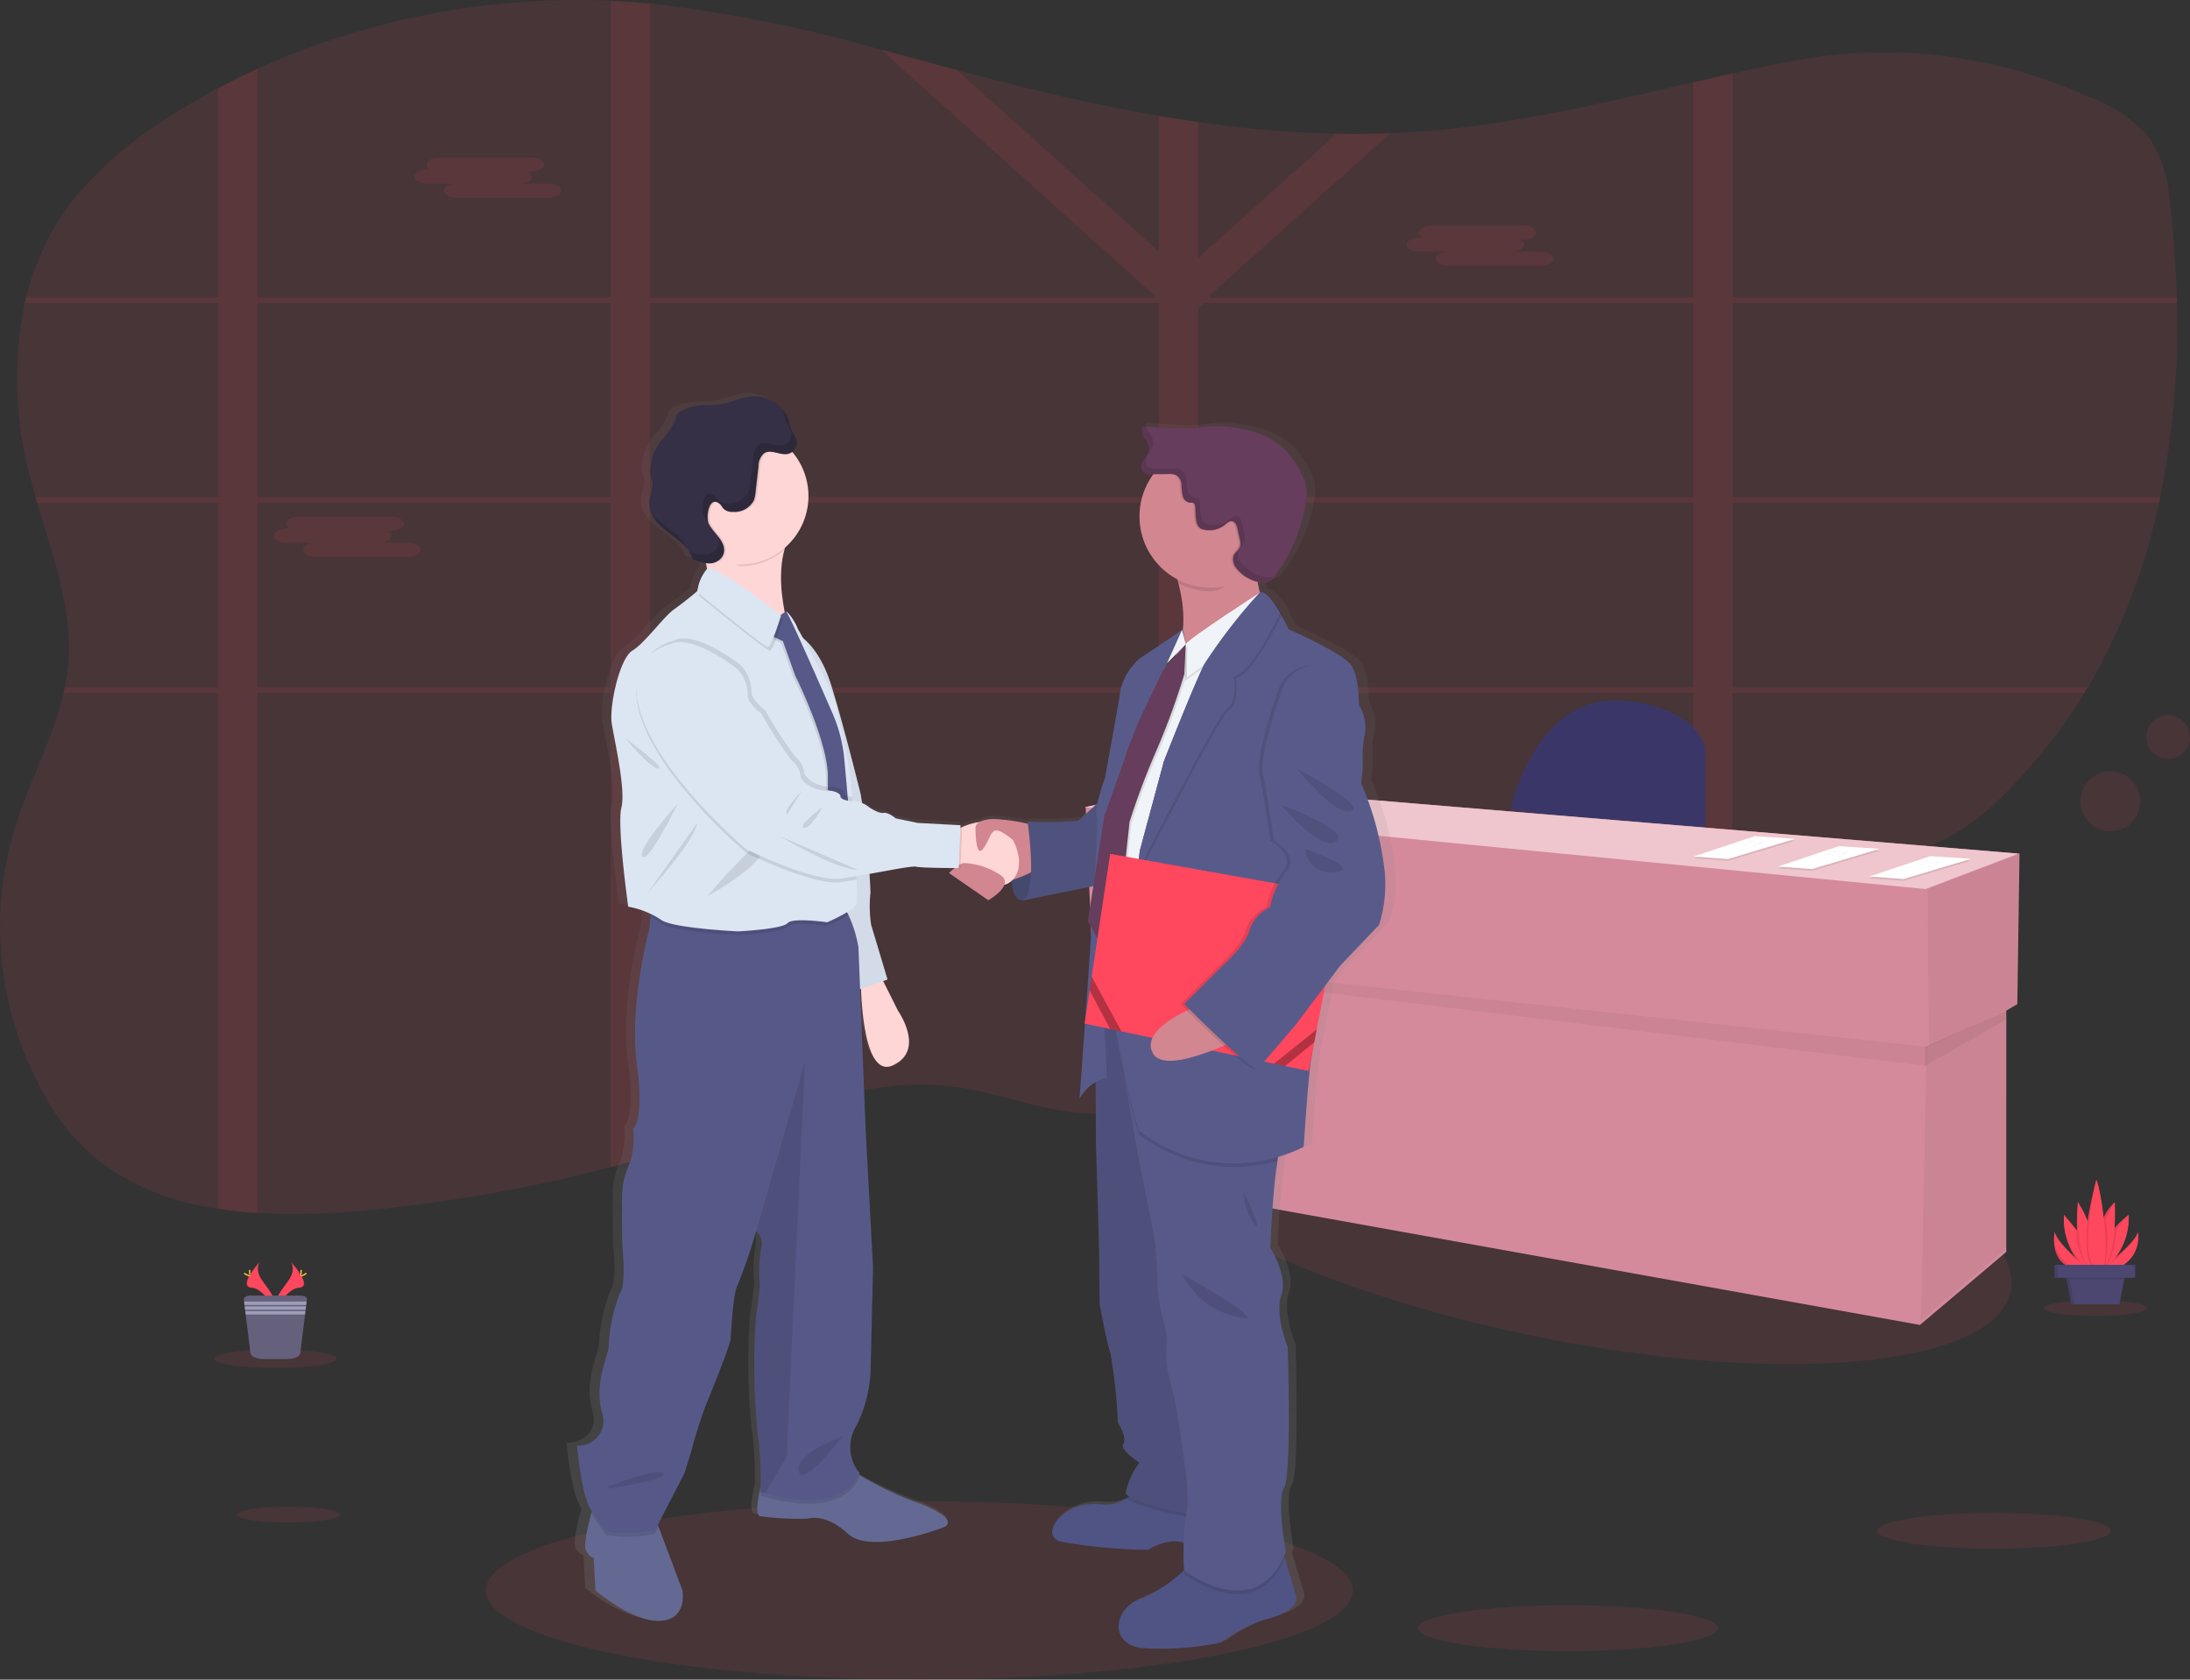 <?xml version="1.0" encoding="UTF-8"?> <svg xmlns="http://www.w3.org/2000/svg" xmlns:xlink="http://www.w3.org/1999/xlink" width="162.507" height="124.651" viewBox="0 0 162.507 124.651"><rect x="0" y="0" width="162.507" height="124.651" fill="#333333" stroke="none"/><defs><linearGradient id="linear-gradient" x1="0.5" y1="1" x2="0.5" gradientUnits="objectBoundingBox"><stop offset="0" stop-color="gray" stop-opacity="0.251"></stop><stop offset="0.54" stop-color="gray" stop-opacity="0.122"></stop><stop offset="1" stop-color="gray" stop-opacity="0.102"></stop></linearGradient></defs><g id="Client_type_ETI_Large_Corporations_Startechup" data-name="Client type ETI Large Corporations Startechup" transform="translate(-10359.485 -12440.902)"><path id="Path_2634" data-name="Path 2634" d="M283.381,79.431c-.03.141-.059.283-.092.423a45.448,45.448,0,0,1-5.278,13.691c-.084.141-.168.283-.254.424a39.345,39.345,0,0,1-5.95,7.51,18.039,18.039,0,0,1-4.274,3.283,24.2,24.2,0,0,1-7.607,2.081c-2.736.415-5.51.761-8.276,1.134q-1.474.2-2.931.415c-2.672.4-5.326.853-7.916,1.46a46.406,46.406,0,0,0-9.236,3.108q-.351.159-.694.337c-.229.114-.459.23-.685.348s-.448.235-.669.356c-.114.062-.229.124-.342.189s-.224.122-.334.186c-.33.184-.655.373-.979.564l-.013.008c-.214.126-.426.254-.636.383-1.2.728-2.37,1.487-3.543,2.251l-.737.477-1.142.739c-.222.145-.45.289-.674.432-.159.1-.318.21-.491.318-.833.524-1.676,1.039-2.542,1.53-.2.118-.412.235-.62.35A35.215,35.215,0,0,1,212,123.893l-.025.01a24.943,24.943,0,0,1-2.9.82c-.567.124-1.136.226-1.711.3a18.346,18.346,0,0,1-4.639.065c-3.03-.351-5.869-1.514-8.9-1.907-6.235-.794-12.29,1.765-18.152,3.77q-2.162.739-4.357,1.384c-.972.288-1.948.559-2.931.821A110.3,110.3,0,0,1,150,132.384a51.763,51.763,0,0,1-7.809.173,28.679,28.679,0,0,1-2.93-.318,18.648,18.648,0,0,1-8.831-3.527,17.246,17.246,0,0,1-4.582-5.879,25.655,25.655,0,0,1-2.369-7.077c-.06-.335-.114-.672-.159-1.009q-.119-.864-.178-1.738a24.88,24.88,0,0,1,1.093-9.191c1.049-3.324,2.8-6.514,3.565-9.864q.048-.213.091-.424a14.7,14.7,0,0,0,.234-1.54c.392-4.115-1.112-8.127-2.293-12.151-.041-.14-.083-.281-.122-.423q-.191-.67-.365-1.339a27.926,27.926,0,0,1-.423-13.057c.03-.141.067-.283.1-.423a19.117,19.117,0,0,1,3.594-7.361,28.5,28.5,0,0,1,6.776-5.866q1.87-1.223,3.867-2.286,1.43-.763,2.93-1.444a57.7,57.7,0,0,1,26.2-5.045c.477.021.953.046,1.43.081s1,.076,1.5.122a107.47,107.47,0,0,1,17.12,3.422c1.886.5,3.769,1.014,5.65,1.517.837.222,1.673.445,2.51.661,4.1,1.06,8.262,2.019,12.476,2.736q1.463.253,2.93.461a83.926,83.926,0,0,0,10.246.869q2,.04,4-.035,1.01-.037,2.023-.11c6.967-.491,13.7-2.134,20.445-3.669q1.463-.334,2.931-.658c1.284-.283,2.568-.556,3.858-.809a36.51,36.51,0,0,1,22.649,2.585,10.74,10.74,0,0,1,4.431,3.019,9.465,9.465,0,0,1,1.493,4.735c.275,2.342.454,4.714.523,7.1,0,.14,0,.281.01.423A63.719,63.719,0,0,1,283.381,79.431Z" transform="translate(10236.405 12398.36)" fill="#ff475e" opacity="0.1"></path><path id="Path_2635" data-name="Path 2635" d="M239.858,93.9h-.524v.424h.594Zm-5.947,0a.028.028,0,0,0,0,.011c-.014.116-.03.232-.046.35v.064h4.544V94.3l.318-.4Zm-12.178,0V80.214h5.227c-.056-.037-.113-.075-.172-.11l-.076-.049-.1-.06c-.057-.033-.114-.067-.175-.1s-.1-.054-.148-.081l-.035-.019h-4.523v-.755l-.122.048-.129.06h-.01l-.027.014-.081.043-.081.043c-.079.043-.159.091-.238.14l-.076.051-.159.1c-.2.137-.407.28-.615.413-.052.033-.1.067-.159.1-.113.067-.229.13-.348.187a1.331,1.331,0,0,1-.159.068l-.086.033-.079.027h0a3.723,3.723,0,0,1-.572.149V93.9h-7.838c0,.016.011.029.016.044.043.127.086.253.127.38H218.8V109h.119l.138.008.249.014.4.048.183.017.2.021h.03l.351.043.075.01.17.024.243.035h0l.583-.025h0l.079.014a.553.553,0,0,1,.1.016v-14.9h12.129v-.064c.016-.118.032-.234.046-.35a.026.026,0,0,1,0-.011Zm18.125,0h-.524v.424h.594Zm-6.274,0c-.019.141-.037.283-.056.424h5.067l.345-.424Zm-11.851,0V80.214h5.227c-.056-.037-.113-.075-.172-.11l-.076-.049-.1-.06c-.057-.033-.114-.067-.175-.1s-.1-.054-.148-.081l-.035-.019h-4.523v-.755l-.122.048-.129.06h-.01l-.027.014-.081.043-.081.043c-.079.043-.159.091-.238.14l-.076.051-.159.1c-.2.137-.407.28-.615.413-.052.033-.1.067-.159.1-.113.067-.229.13-.348.187a1.328,1.328,0,0,1-.159.068l-.086.033-.079.027h0a3.723,3.723,0,0,1-.572.149V93.9h-7.838c0,.016.011.029.016.044.043.126.087.253.129.38h7.7V109h.119l.138.008.249.014.4.049.183.017.2.021h.03l.351.043.075.01.17.024.243.035h0l.583-.025h0l.079.014a.553.553,0,0,1,.1.016v-14.9h11.811c.019-.141.037-.283.056-.424Zm39.648-28.51h32.964c0-.141,0-.283-.009-.423H261.38V48.35q-1.468.318-2.931.658V64.972H222.6l-.091-.081.137-.121h0L235.98,52.787q-2,.076-4,.035l-10.246,9.206V51.956q-1.468-.208-2.93-.461V61.564L203.82,48.1c-1.881-.5-3.764-1.017-5.65-1.517l20.374,18.31-.091.081h-37.4v-21.8q-.748-.07-1.5-.122c-.477-.035-.953-.06-1.43-.081v22H151.919V48.015q-1.484.68-2.93,1.444V64.972H134.752c-.035.14-.072.281-.1.423h14.339v14.4H135.438c.04.141.081.283.122.423h13.429V93.9H137.62q-.043.211-.091.424h11.46v38.28c.953.148,1.94.251,2.93.318v-38.6h26.2v35.2c.983-.262,1.959-.534,2.931-.821V94.329H218.8v30.752a24.946,24.946,0,0,0,2.9-.82l.025-.01V94.329h36.716v14.423q1.462-.214,2.931-.411V94.329h26.108c.086-.141.17-.283.254-.424H261.38V80.214h31.64c.033-.14.062-.281.092-.423H261.38Zm-109.461,0h26.2v14.4h-26.2Zm0,28.51V80.214h26.2V93.9Zm29.133-28.51H218.8v14.4H181.052Zm0,28.51V80.214H218.8V93.9Zm77.4,0H221.733V80.214h36.716Zm0-14.114H221.733V65.781l.515-.386h36.2ZM233.911,93.9a.028.028,0,0,0,0,.011c-.014.116-.03.232-.046.35v.064h4.544V94.3l.318-.4Zm5.947,0h-.524v.424h.594Zm-18.125,0V80.214h5.227c-.056-.037-.113-.075-.172-.11l-.076-.049-.1-.06c-.057-.033-.114-.067-.175-.1s-.1-.054-.148-.081l-.035-.019h-4.523v-.755l-.122.048-.129.06h-.01l-.027.014-.081.043-.081.043c-.079.043-.159.091-.238.14l-.076.051-.159.1c-.2.137-.407.28-.615.413-.052.033-.1.067-.159.1-.113.067-.229.13-.348.187a1.331,1.331,0,0,1-.159.068l-.086.033-.079.027h0a3.723,3.723,0,0,1-.572.149V93.9h-7.838c0,.016.011.029.016.044.043.127.086.253.127.38H218.8V109h.119l.138.008.249.014.4.048.183.017.2.021h.03l.351.043.075.01.17.024.243.035h0l.583-.025h0l.079.014a.553.553,0,0,1,.1.016v-14.9h12.129v-.064c.016-.118.032-.234.046-.35a.026.026,0,0,1,0-.011Z" transform="translate(10226.674 12398.001)" fill="#ff475e" opacity="0.1"></path><path id="Path_2636" data-name="Path 2636" d="M317.5,116.961h.227a.461.461,0,0,1-.278-.37h0c0-.292.437-.531.971-.531h6.794c.534,0,.969.238.969.531h0c0,.291-.435.531-.969.531h-.227a.456.456,0,0,1,.278.369c0,.249-.318.459-.742.515h1.956c.532,0,.969.238.969.531s-.437.531-.969.531h-6.8c-.532,0-.969-.24-.969-.531,0-.249.318-.458.742-.515H317.5c-.534,0-.969-.238-.969-.531S316.965,116.961,317.5,116.961Z" transform="translate(10073.691 12336.523)" fill="#ff475e" opacity="0.1"></path><path id="Path_2637" data-name="Path 2637" d="M780.939,148.731h.227a.461.461,0,0,1-.276-.37h0c0-.292.435-.531.969-.531h6.794c.534,0,.971.238.971.531h0c0,.291-.437.529-.971.529h-.226a.461.461,0,0,1,.276.37c0,.249-.318.459-.742.515h1.956c.534,0,.969.238.969.531s-.435.531-.969.531h-6.794c-.534,0-.971-.24-.971-.531,0-.249.318-.459.742-.515h-1.956c-.532,0-.969-.238-.969-.531S780.407,148.731,780.939,148.731Z" transform="translate(9683.884 12309.8)" fill="#ff475e" opacity="0.1"></path><path id="Path_2638" data-name="Path 2638" d="M251.861,284.691h.226a.459.459,0,0,1-.276-.37h0c0-.291.437-.531.969-.531h6.8c.532,0,.969.24.969.531h0c0,.292-.437.531-.969.531h-.227a.454.454,0,0,1,.276.369c0,.249-.318.459-.742.515h1.956c.534,0,.971.24.971.531s-.437.531-.971.531H254.05c-.534,0-.969-.238-.969-.531,0-.248.318-.458.742-.515h-1.962c-.534,0-.971-.238-.971-.531S251.333,284.691,251.861,284.691Z" transform="translate(10128.901 12195.442)" fill="#ff475e" opacity="0.1"></path><ellipse id="Ellipse_523" data-name="Ellipse 523" cx="10.321" cy="33.965" rx="10.321" ry="33.965" transform="translate(10440.066 12533.262) rotate(-78.45)" fill="#ff475e" opacity="0.1"></ellipse><path id="Path_2639" data-name="Path 2639" d="M828.56,377.711s1.806-8.867,8.7-8.046c0,0,4.767.327,5.747,3.448v6.9Z" transform="translate(9643.015 12123.256)" fill="#3a3768"></path><path id="Path_2640" data-name="Path 2640" d="M645.3,378.6l-61.42-5.092L576,375.153l.493,11,.537.065.612,16.522,60.269,10.837,6.406-5.42V390.25l.82-.481Z" transform="translate(9864.043 12125.651)" fill="#d48a9b"></path><path id="Path_2641" data-name="Path 2641" d="M976.179,405.56l-.165,11.166-6.651,3.121-.083-11.66Z" transform="translate(9533.25 12098.692)" opacity="0.05"></path><path id="Path_2642" data-name="Path 2642" d="M972.5,478.94l.081,17.573-6.4,5.42.412-20.364Z" transform="translate(9535.858 12036.974)" opacity="0.05"></path><path id="Path_2643" data-name="Path 2643" d="M582.756,454.689l61.342,7.485.032-1.42-61.42-6.624Z" transform="translate(9858.399 12057.839)" opacity="0.05"></path><path id="Path_2644" data-name="Path 2644" d="M973.807,479.585v-.645l-6.077,2.682v1.424Z" transform="translate(9534.554 12036.974)" opacity="0.05"></path><path id="Path_2645" data-name="Path 2645" d="M575.48,375.153l7.882-1.643,61.42,5.092-6.9,2.626Z" transform="translate(9864.481 12125.651)" fill="#efc6cd"></path><path id="Path_2646" data-name="Path 2646" d="M946.525,407.55l3.014.2-5,1.5L942,409.059Z" transform="translate(9556.196 12097.021)" opacity="0.1"></path><path id="Path_2647" data-name="Path 2647" d="M946.525,406.72l3.014.2-5,1.5L942,408.229Z" transform="translate(9556.196 12097.718)" fill="#fff"></path><path id="Path_2648" data-name="Path 2648" d="M1022.32,444.483c.119-.051.245.046.372.07.073.014.148,0,.221.014.148.019.294.118.435.068" transform="translate(9480.039 12060.293)" fill="#d3dae1"></path><path id="Path_2649" data-name="Path 2649" d="M1021.34,445.052c.118-.051.245.044.372.07.073.013.148,0,.221.013.148.021.294.119.435.07" transform="translate(9480.864 12059.814)" fill="#d3dae1"></path><path id="Path_2650" data-name="Path 2650" d="M1019.08,446.192c.119-.051.246.044.373.068.072.014.148,0,.219.014.149.021.3.119.435.068" transform="translate(9482.765 12058.856)" fill="#d3dae1"></path><path id="Path_2651" data-name="Path 2651" d="M864.525,398.21l3.014.2-5,1.5L860,399.719Z" transform="translate(9625.166 12104.876)" opacity="0.1"></path><path id="Path_2652" data-name="Path 2652" d="M864.525,397.39l3.014.2-5,1.5L860,398.9Z" transform="translate(9625.166 12105.564)" fill="#fff"></path><path id="Path_2653" data-name="Path 2653" d="M940.32,435.152c.119-.051.245.045.372.07.073.013.148,0,.221.013.148.021.294.119.435.07" transform="translate(9549.012 12068.143)" fill="#d3dae1"></path><path id="Path_2654" data-name="Path 2654" d="M939.34,435.722c.118-.051.245.044.372.068.073.014.148,0,.221.014.148.021.294.119.435.068" transform="translate(9549.837 12067.662)" fill="#d3dae1"></path><path id="Path_2655" data-name="Path 2655" d="M937.08,436.853c.119-.051.246.046.373.07.072.014.148,0,.219.014.149.019.3.119.435.068" transform="translate(9551.736 12066.711)" fill="#d3dae1"></path><path id="Path_2656" data-name="Path 2656" d="M903.855,402.88l3.016.2-5,1.5-2.545-.184Z" transform="translate(9592.085 12100.946)" opacity="0.1"></path><path id="Path_2657" data-name="Path 2657" d="M903.855,402.06l3.016.2-5,1.5-2.545-.184Z" transform="translate(9592.085 12101.636)" fill="#fff"></path><path id="Path_2658" data-name="Path 2658" d="M979.65,439.822c.119-.051.246.044.374.068.071.014.146,0,.219.014.148.019.3.119.435.068" transform="translate(9515.931 12064.214)" fill="#d3dae1"></path><path id="Path_2659" data-name="Path 2659" d="M978.67,440.383c.119-.051.246.046.374.07.071.014.146,0,.219.014.148.019.3.119.436.068" transform="translate(9516.756 12063.742)" fill="#d3dae1"></path><path id="Path_2660" data-name="Path 2660" d="M976.42,441.522c.118-.051.245.044.372.07.073.013.148,0,.221.013.148.021.294.119.435.07" transform="translate(9518.646 12062.783)" fill="#d3dae1"></path><ellipse id="Ellipse_524" data-name="Ellipse 524" cx="32.171" cy="6.622" rx="32.171" ry="6.622" transform="translate(10395.532 12552.31)" fill="#ff475e" opacity="0.1"></ellipse><path id="Path_2661" data-name="Path 2661" d="M449.077,260.717a21.554,21.554,0,0,0-1.7-5.893l.1-1.017s.022-.508-.011-1.271a5.783,5.783,0,0,1,.186-1.411,2.905,2.905,0,0,0-.418-2.065c-.07-.1.035-2.034-.591-2.982s-4.8-2.712-4.8-2.712-.224-.469-.54-1.017l.029-.056a5.974,5.974,0,0,0-.953-1.285c-.256-.273-.5-.429-.7-.353a5.732,5.732,0,0,1-.184-.806c.041.011.084.022.126.03a1.3,1.3,0,0,0,.524.013,1.558,1.558,0,0,0,.861-.763,12.157,12.157,0,0,0,2.194-5.369,3.412,3.412,0,0,0-.056-1.185,3.993,3.993,0,0,0-.372-.866,6.958,6.958,0,0,0-1.049-1.546,5.973,5.973,0,0,0-2.817-1.543,9.752,9.752,0,0,0-3.638-.272c-.318.037-.635.089-.953.11a9.914,9.914,0,0,1-1.209-.021l-2.08-.121-.009-.032-.346-.021a.877.877,0,0,0,.17.848,1.448,1.448,0,0,1,.351.82,1.675,1.675,0,0,1-.4.794.764.764,0,0,0-.129.831.476.476,0,0,0,.084.092,1.047,1.047,0,0,0,.764.2h.048a5.175,5.175,0,0,0-1.053,3.133,5.269,5.269,0,0,0,2.874,4.668c.03.1.06.21.089.318a9.736,9.736,0,0,1,.334,3.435l-.037.079-.022-.084s-2.45,1.662-3.178,2.1a4.591,4.591,0,0,0-1.493,2.339c-.035.407-1.182,6.541-1.182,6.541a15.029,15.029,0,0,0-.575,1.894l-1.463,1.285a22.5,22.5,0,0,1-3.893.068l.025.168a13.2,13.2,0,0,0-2.345-.318,2.486,2.486,0,0,0-1.271.17l-.03.014-.024.011a5.037,5.037,0,0,0-1.335.375c-.051.021-.1.041-.141.062l.01-.208-3.267-.168-1.668-.338s-.591-.477-.939-.407-1.077-.407-1.077-.407a2.912,2.912,0,0,0-.537-.334c-.056-.384-.091-.618-.091-.618s-1.3-5.151-2.271-8.179A6.971,6.971,0,0,0,404.86,244c-.246-.429-.408-.705-.408-.705a3.156,3.156,0,0,0-.84-1.23c-.024-.038-.041-.057-.051-.057a.185.185,0,0,0-.094.014,10.106,10.106,0,0,1-.014-4.55,5.023,5.023,0,0,0,1.833-3.87v-.135a5,5,0,0,0-1.181-3.225l-.054-.06a.425.425,0,0,0,.041-.033.851.851,0,0,0,.3-.82,5.616,5.616,0,0,0-.432-.834,5.4,5.4,0,0,1-.176-.68,2.1,2.1,0,0,0-.5-.872l.024.064a3.019,3.019,0,0,0-2.658-.893c-.717.114-1.384.448-2.1.551-.516.073-1.042.025-1.562.078a4.052,4.052,0,0,0-1.385.4.794.794,0,0,0-.294.216,1.164,1.164,0,0,0-.146.408,5.4,5.4,0,0,1-1.141,1.64,3.837,3.837,0,0,0-.769,2.12,1.658,1.658,0,0,0,.056.58c.035.113.089.219.114.334a2.29,2.29,0,0,1-.192,1.044,2.032,2.032,0,0,0,.113,1.325c.628,1.4,2.688,1.873,3.117,3.348a4.1,4.1,0,0,0,1.031.318c.029.146.054.294.075.443a.12.12,0,0,0-.027.016,3.16,3.16,0,0,0-.694,1.589l-.067.054c-.227.188-1,.817-1.706,1.3-.834.577-2.224,2.509-3.2,3.086s-1.773,4.131-1.563,5.423,1.077,4.914.729,6.236.521,7.355.521,7.355a8.885,8.885,0,0,1,1.7.505l-.017.264-.052.794s-1.574,5.694-.972,10.078-.278,4.835-.278,4.835a5.794,5.794,0,0,1-.278,2.622,5.641,5.641,0,0,0-.556,2.169s-.046,3.345.046,4.29.138,2.668-.186,3.074a11.77,11.77,0,0,0-.88,3.885c.046.813-1.158,2.668-.51,5.062S387.67,304,387.67,304s.326,3.654,1.02,4.7l.1.149c-.018.06-.035.124-.054.192-.262.953-.621,2.458-.372,2.822.37.543.556.451.556.451l.138,2.44s2.78,2.35,4.913,2.261,1.714-2.261,1.714-2.261l-1.816-4.709-.062-.159,2.018-3.813s.556-1.671.694-2.259.893-2.671.893-2.671,1.907-4.519,1.946-5.062.186-3.478.556-4.067a37.633,37.633,0,0,0,1.39-3.972l.025.022a1.339,1.339,0,0,1,.346,1.333,10.65,10.65,0,0,0-.094,2.62,17.819,17.819,0,0,1-.278,2.261,48.331,48.331,0,0,0,.094,8.54,24.182,24.182,0,0,1,.238,4.272c-.218.9-.408,2.013-.054,2.145a22.414,22.414,0,0,0,3.662.181s1.3-.453,3.059,1.13,7.181-.451,7.181-.451,1.668-.453-1.622-1.762a27.981,27.981,0,0,1-4.747-2.174c.022-.043.046-.086.067-.132a2.951,2.951,0,0,1-.232-3.524,9.814,9.814,0,0,0,1.066-4.158l.186-7.593-.556-10.08-.431-10.578.076-.025c.073,1.945.453,6.575,2.44,5.677,2.5-1.13.37-4.067.37-4.067l-1.123-2.189.335-.114-1.257-4.061a9.163,9.163,0,0,1-.048-2.394,9.484,9.484,0,0,0-.029-1.4,25.081,25.081,0,0,1,3.505-.523c.334.081,2.2.1,2.934.1-.24.188-.432.373-.432.373l2.989,2.012s1.014-.555,1.225-1.142a1.319,1.319,0,0,0,.559-.3c.032.694.216,1.446.858,1.463a1.112,1.112,0,0,0,.467-.092l4.887-.968-.42,2.62.292.52c-.148,2.21-.318,4.557-.467,6.621l-.068.451.035.008c-.232,3.178-.418,5.585-.418,5.585a2.928,2.928,0,0,1,1.219-1.225l.032,4.716s.245,7.456.245,8.473.033,3.287.033,3.287.523,2.779.834,3.694a40.767,40.767,0,0,1,.556,5.084s.731,1.152.418,1.589,1.217,1.389,1.217,1.389a5.967,5.967,0,0,0-1.044,2.2c-.008.1.092.21.273.318-.057.046-.116.092-.181.137a3.174,3.174,0,0,1-2.107.426c-2.712-.238-4.624,2.27-2.955,2.779a40.759,40.759,0,0,0,6.673.61,3.728,3.728,0,0,1,2.7-.52c-.017.995.032,1.907.04,2.027l-.014.011a11.02,11.02,0,0,1-3.391,2.175c-1.907.643-2.329,3.254.138,3.592a22.551,22.551,0,0,0,6.082-.407,11.212,11.212,0,0,1,3.3-1.694c1.425-.305,2.642-.983,2.4-1.8-.159-.52-.567-1.881-.844-2.8q-.024-.083-.048-.159c.043-.1.086-.194.126-.3,0,0-.729-3.8-.138-4.744s.278-10.44.278-10.44-1.009-2.406-.486-3.862-.834-3.526-.834-3.526a64.394,64.394,0,0,1,.545-6.455l.052-.286a13.01,13.01,0,0,0,1.938-.748s.348-5.221.556-6.406c.021-.111.049-.291.084-.524l.159-.837h0l.187-.953h0l.636-3.249,1.147-1.484,2.955-3.019A9.554,9.554,0,0,0,449.077,260.717ZM403.5,242.076l-.022.016a.292.292,0,0,1-.008-.035A.146.146,0,0,0,403.5,242.076Zm29.2,3.7-.114.249.418-.416-.567.636.191-.4Zm-2.822,5.831c-.11.291-.227.605-.35.933l.224-.669Z" transform="translate(10013.855 12243.985)" fill="url(#linear-gradient)"></path><path id="Path_2662" data-name="Path 2662" d="M595.61,441.289s-.389,2.591.779,2.625,1.948-2,1.948-2l-.477-1.625Z" transform="translate(9839.005 12063.809)" fill="#585b8a"></path><path id="Path_2663" data-name="Path 2663" d="M595.61,441.289s-.389,2.591.779,2.625,1.948-2,1.948-2l-.477-1.625Z" transform="translate(9839.005 12063.809)" opacity="0.2"></path><path id="Path_2664" data-name="Path 2664" d="M401.941,753.232c-2.078.091-4.789-2.258-4.789-2.258l-.135-2.439s-.179.09-.542-.451c-.243-.364.106-1.872.362-2.82.124-.464.226-.795.226-.795l4.56,1.22.218.577,1.77,4.706S404.018,753.142,401.941,753.232Z" transform="translate(10006.518 11807.957)" fill="#636992"></path><path id="Path_2665" data-name="Path 2665" d="M490.485,728.688s-5.283,2.032-6.991.451-2.981-1.13-2.981-1.13a21.3,21.3,0,0,1-3.569-.181c-.346-.132-.159-1.262.057-2.161.146-.621.305-1.135.305-1.135s5.192-1.762,6.006-.678a3.9,3.9,0,0,0,.866.826,25.2,25.2,0,0,0,4.735,2.245C492.11,728.236,490.485,728.688,490.485,728.688Z" transform="translate(9938.926 11825.594)" fill="#636992"></path><path id="Path_2666" data-name="Path 2666" d="M526.409,496.35l1.444,2.89s2.078,2.936-.361,4.064-2.393-6.5-2.393-6.5Z" transform="translate(9898.26 12016.656)" fill="#ffd6d6"></path><path id="Path_2667" data-name="Path 2667" d="M495.25,338.61s1.581.723,2.529,3.748,2.213,8.174,2.213,8.174a62.538,62.538,0,0,1,.721,7.271,9.371,9.371,0,0,0,.046,2.393l1.219,4.064-2.439.858-3.748-14.36Z" transform="translate(9923.366 12149.333)" fill="#dce6f2"></path><path id="Path_2668" data-name="Path 2668" d="M495.25,338.61s1.581.723,2.529,3.748,2.213,8.174,2.213,8.174a62.538,62.538,0,0,1,.721,7.271,9.371,9.371,0,0,0,.046,2.393l1.219,4.064-2.439.858-3.748-14.36Z" transform="translate(9923.366 12149.333)" opacity="0.05"></path><path id="Path_2669" data-name="Path 2669" d="M403.95,745.709l.218.577-.267.51a9.844,9.844,0,0,1-3.613.091s-.477-.605-1.128-1.6c.124-.464.226-.794.226-.794Z" transform="translate(10004.19 11807.939)" opacity="0.1"></path><path id="Path_2670" data-name="Path 2670" d="M485.586,724.894c-1.317,2.984-5.794,1.877-7.038,1.5-.205-.062-.318-.1-.318-.1s.008-.243.011-.626c.146-.621.3-1.134.3-1.134s5.192-1.762,6.006-.678a3.9,3.9,0,0,0,.866.826A1.531,1.531,0,0,0,485.586,724.894Z" transform="translate(9937.683 11825.594)" opacity="0.1"></path><path id="Path_2671" data-name="Path 2671" d="M413.351,500.151a3,3,0,0,0,.227,3.522c-1.317,2.982-5.794,1.876-7.038,1.5-.205-.06-.318-.1-.318-.1a27.518,27.518,0,0,0-.226-4.608,49.474,49.474,0,0,1-.091-8.534,18.161,18.161,0,0,0,.27-2.259,11.011,11.011,0,0,1,.091-2.618,1.352,1.352,0,0,0-.337-1.331l-.024-.024a37.631,37.631,0,0,1-1.355,3.972c-.362.585-.5,3.522-.542,4.064s-1.9,5.059-1.9,5.059-.721,2.077-.856,2.663-.678,2.259-.678,2.259l-2.177,4.2a9.845,9.845,0,0,1-3.613.091s-.5-.636-1.174-1.672-.993-4.695-.993-4.695a1.836,1.836,0,0,0,1.851-2.439c-.632-2.393.542-4.245.5-5.059a12.024,12.024,0,0,1,.858-3.883c.316-.407.27-2.123.18-3.071s-.044-4.29-.044-4.29a5.737,5.737,0,0,1,.542-2.167,5.923,5.923,0,0,0,.272-2.62s.856-.451.27-4.832.953-10.07.953-10.07l.052-.794.083-1.287s12.916-.814,13.955.179a3.429,3.429,0,0,1,.659.945,9.4,9.4,0,0,1,.747,2.4l.542,13.683.542,10.07L414.4,496A10.086,10.086,0,0,1,413.351,500.151Z" transform="translate(10009.69 12046.544)" fill="#565988"></path><path id="Path_2672" data-name="Path 2672" d="M479.107,538.42l-1.355,29.352-1.627,2.676c-.2-.06-.318-.1-.318-.1a27.508,27.508,0,0,0-.226-4.608,49.473,49.473,0,0,1-.091-8.534,18.16,18.16,0,0,0,.27-2.259,11.015,11.015,0,0,1,.091-2.618,1.352,1.352,0,0,0-.337-1.331l.022-.159Z" transform="translate(9940.108 11981.27)" opacity="0.1"></path><path id="Path_2673" data-name="Path 2673" d="M406.669,731.3s3.522-1.4,4.064-.953-4.153,1.128-4.153,1.128Z" transform="translate(9997.949 11819.913)" opacity="0.1"></path><path id="Path_2674" data-name="Path 2674" d="M499.252,713.5c-.135.046-3.567,1.271-3.251,2.574S499.252,713.5,499.252,713.5Z" transform="translate(9922.752 11834.006)" opacity="0.1"></path><path id="Path_2675" data-name="Path 2675" d="M449.07,284.192s1.15,2.777.542,4.2,6.57,3.861,6.57,3.861-2.1-5.42-.067-8.469S449.07,284.192,449.07,284.192Z" transform="translate(9962.211 12196.505)" fill="#ffd6d6"></path><path id="Path_2676" data-name="Path 2676" d="M656.357,769.964a10.841,10.841,0,0,0-3.217,1.694,21.43,21.43,0,0,1-5.928.407c-2.405-.338-2-2.947-.135-3.591a10.811,10.811,0,0,0,3.306-2.172c.305-.281.486-.477.486-.477l6.741-1.355s.11.377.262.9c.27.917.669,2.277.821,2.795C658.931,768.982,657.746,769.659,656.357,769.964Z" transform="translate(9796.953 11791.136)" fill="#505484"></path><path id="Path_2677" data-name="Path 2677" d="M628.514,739.119s-2.846.305-4.031-.372-2.879.407-2.879.407a38.733,38.733,0,0,1-6.5-.61c-1.625-.508.237-3.019,2.879-2.777a3.035,3.035,0,0,0,2.054-.426,2.164,2.164,0,0,0,.894-1.341l5.72.339.794,2.027Z" transform="translate(9823.07 11816.762)" fill="#505484"></path><path id="Path_2678" data-name="Path 2678" d="M656.866,737.291s-6.648-1.087-7.5-1.949a2.164,2.164,0,0,0,.894-1.341l5.72.339.794,2.027Z" transform="translate(9793.734 11816.762)" opacity="0.1"></path><path id="Path_2679" data-name="Path 2679" d="M634.52,513l.068,9.922s.237,7.452.237,8.468.033,3.284.033,3.284.508,2.777.814,3.692a41.46,41.46,0,0,1,.542,5.084s.712,1.152.407,1.589,1.185,1.389,1.185,1.389a5.934,5.934,0,0,0-1.015,2.2c-.062.88,7.585,2.131,7.585,2.131L641.4,520.214l-2.372-7.654Z" transform="translate(9806.227 12003.02)" fill="#575988"></path><path id="Path_2680" data-name="Path 2680" d="M634.52,513l.068,9.922s.237,7.452.237,8.468.033,3.284.033,3.284.508,2.777.814,3.692a41.46,41.46,0,0,1,.542,5.084s.712,1.152.407,1.589,1.185,1.389,1.185,1.389a5.934,5.934,0,0,0-1.015,2.2c-.062.88,7.585,2.131,7.585,2.131L641.4,520.214l-2.372-7.654Z" transform="translate(9806.227 12003.02)" opacity="0.1"></path><path id="Path_2681" data-name="Path 2681" d="M683.5,765.374c-2.213,5.277-7.477,1.2-7.477,1.2s0-.1-.013-.276c.3-.281.486-.477.486-.477l6.741-1.355S683.347,764.855,683.5,765.374Z" transform="translate(9771.327 11791.136)" opacity="0.1"></path><path id="Path_2682" data-name="Path 2682" d="M656.013,547.145c-2.169,5.561-7.553,1.389-7.553,1.389a19.465,19.465,0,0,1,.17-4.2c.34-1.32-.373-5.285-.373-5.285a28.472,28.472,0,0,0-.779-4.334,7.725,7.725,0,0,1-.338-2.574,4.915,4.915,0,0,0-.17-1.965,13.23,13.23,0,0,1-.477-2.574,27.17,27.17,0,0,0-.3-4.1l-1.05-5.243-1.9-10.737.593-.1,10.618-1.862s2,10.169,1.32,11.211a4.37,4.37,0,0,0-.381,1.374c-.388,2.307-.532,6.449-.532,6.449s1.32,2.065.814,3.522.477,3.861.477,3.861.305,9.484-.272,10.432S656.013,547.145,656.013,547.145Z" transform="translate(9798.89 12008.908)" fill="#575988"></path><path id="Path_2683" data-name="Path 2683" d="M675.359,295.148s-9.619,6.773-7.452,3.386c1.168-1.824.953-4.147.5-5.9a13.918,13.918,0,0,0-.953-2.588s8.173-3.476,7.089-.361a5.84,5.84,0,0,0-.318,2.262A6.038,6.038,0,0,0,675.359,295.148Z" transform="translate(9778.526 12191.577)" fill="#d28690"></path><path id="Path_2684" data-name="Path 2684" d="M581.887,425.772s-4.064-1.174-4.741-.022.2,3.68,1.43,4.086,4.042-1.378,4.042-1.378Z" transform="translate(9854.681 12076.463)" fill="#d28690"></path><path id="Path_2685" data-name="Path 2685" d="M606.666,416l-1.694,1.559a21.423,21.423,0,0,1-3.794.067s.78,5.216-.339,5.86l6.842-1.389Z" transform="translate(9834.554 12084.239)" fill="#585b8a"></path><path id="Path_2686" data-name="Path 2686" d="M606.666,416l-1.694,1.559a21.423,21.423,0,0,1-3.794.067s.78,5.216-.339,5.86l6.842-1.389Z" transform="translate(9834.554 12084.239)" opacity="0.1"></path><path id="Path_2687" data-name="Path 2687" d="M446.8,247.111a5.084,5.084,0,0,1-5.084,5.084c-2.609-1.254-5.084-2.274-5.084-5.084a5.084,5.084,0,1,1,10.161,0Z" transform="translate(9972.678 12230.739)" opacity="0.1"></path><path id="Path_2688" data-name="Path 2688" d="M446.916,247.38a5.075,5.075,0,1,1-1.15-3.214A5.075,5.075,0,0,1,446.916,247.38Z" transform="translate(9972.56 12230.334)" fill="#ffd6d6"></path><path id="Path_2689" data-name="Path 2689" d="M441.514,462.284a11.489,11.489,0,0,1-1.575.817s-2.574-.373-2.946.067-3.654.61-3.654.61-5.013-.237-5.758-.88a3.053,3.053,0,0,0-.761-.451l.083-1.287s12.916-.813,13.955.18A3.427,3.427,0,0,1,441.514,462.284Z" transform="translate(9980.923 12046.519)" opacity="0.1"></path><path id="Path_2690" data-name="Path 2690" d="M426.812,333c-.1.575-2.2,1.455-2.2,1.455s-2.574-.372-2.946.068-3.654.61-3.654.61-5.013-.238-5.758-.882a6.465,6.465,0,0,0-2.405-.953s-.847-6.028-.507-7.348-.509-4.946-.712-6.233.575-4.843,1.524-5.418,2.3-2.507,3.116-3.082c.685-.485,1.441-1.112,1.662-1.3l.065-.054a3.207,3.207,0,0,1,.678-1.589c.542-.539,5.52,3.421,5.52,3.421s.035.305.373-.27c.076-.129.732.818.847,1.219,0,0,2.709,4.743,2.879,5.72s.88,4.166,1.015,4.944c.035.2.092.9.159,1.843.013.184.024.38.038.583.1,1.56.208,3.553.273,5.059,0,.172.014.337.019.5A16.841,16.841,0,0,1,426.812,333Z" transform="translate(9996.253 12174.89)" fill="#dce6f2"></path><path id="Path_2691" data-name="Path 2691" d="M415,387.21s1.862,2.269,2.472,2.269S415,387.21,415,387.21Z" transform="translate(9990.866 12108.455)" opacity="0.1"></path><path id="Path_2692" data-name="Path 2692" d="M425.5,417.91s-3.049,3.319-2.642,3.929S425.5,417.91,425.5,417.91Z" transform="translate(9984.285 12082.632)" opacity="0.1"></path><path id="Path_2693" data-name="Path 2693" d="M425.62,432.228s3.5-3.828,3.654-5.148Z" transform="translate(9981.934 12074.918)" opacity="0.1"></path><path id="Path_2694" data-name="Path 2694" d="M453.33,439.208s4.031-2.134,4.369-3.828S453.33,439.208,453.33,439.208Z" transform="translate(9958.628 12068.209)" opacity="0.1"></path><path id="Path_2695" data-name="Path 2695" d="M482.559,329.242,482,330.6l.931.44.915,2.558s2.523,5.046,2.421,7.671a46.494,46.494,0,0,0,.458,6.57l1.455-.27-.686-7.72a11.14,11.14,0,0,0-.887-3.465c-1.163-2.663-3.327-7.579-3.464-7.579-.186,0-.056.068-.056.068Z" transform="translate(9934.511 12157.583)" opacity="0.1"></path><path id="Path_2696" data-name="Path 2696" d="M483.409,328.39l-.559,1.355.933.44.914,2.558s2.523,5.046,2.421,7.671a46.506,46.506,0,0,0,.458,6.57l1.457-.27-.688-7.72a11.093,11.093,0,0,0-.885-3.465c-1.163-2.664-3.327-7.579-3.462-7.579-.187,0-.057.068-.057.068Z" transform="translate(9933.797 12158.3)" fill="#575989"></path><path id="Path_2697" data-name="Path 2697" d="M572.34,431.038a12.7,12.7,0,0,1-3.084-1.271l-.286-.159.035-2.623a4.625,4.625,0,0,1,.518-.262c.9-.394,2.753-.929,3.681.794C574.456,429.828,573.238,431.1,572.34,431.038Z" transform="translate(9861.361 12075.556)" fill="#ffd6d6"></path><path id="Path_2698" data-name="Path 2698" d="M445.621,244.075a.75.75,0,0,1-.237.1c-.589.129-1.26-.378-1.765-.052a1.279,1.279,0,0,0-.421.98q-.108.953-.216,1.894a2.336,2.336,0,0,1-.14.653,1.638,1.638,0,0,1-1.559.829.929.929,0,0,1-.672-.222c-.11-.111-.168-.267-.289-.369-.794-.666-1.036.966-.826,1.43.337.758,1.533,1.489,1.031,2.452a.918.918,0,0,1-.369.37,5.084,5.084,0,1,1,5.462-8.062Z" transform="translate(9972.704 12230.423)" opacity="0.1"></path><path id="Path_2699" data-name="Path 2699" d="M431.53,235.718c.119.1.18.256.289.367a.931.931,0,0,0,.672.222,1.63,1.63,0,0,0,1.557-.831,2.26,2.26,0,0,0,.141-.651l.216-1.894a1.274,1.274,0,0,1,.421-.98c.505-.318,1.176.181,1.765.052a.863.863,0,0,0,.635-.995,5.591,5.591,0,0,0-.419-.833,5.446,5.446,0,0,1-.173-.678,2.69,2.69,0,0,0-3.035-1.719c-.7.116-1.349.45-2.05.551-.5.073-1.015.025-1.522.079a3.842,3.842,0,0,0-1.35.4.785.785,0,0,0-.286.216,1.191,1.191,0,0,0-.143.407,5.431,5.431,0,0,1-1.112,1.64,3.907,3.907,0,0,0-.753,2.115,1.692,1.692,0,0,0,.054.58c.033.111.086.219.111.334a2.324,2.324,0,0,1-.187,1.042,2.084,2.084,0,0,0,.111,1.325c.61,1.4,2.62,1.872,3.038,3.345a3.337,3.337,0,0,0,1.182.318,1.14,1.14,0,0,0,1.042-.532c.5-.953-.694-1.694-1.031-2.45C430.492,236.681,430.729,235.051,431.53,235.718Z" transform="translate(9981.362 12242.584)" fill="#353045"></path><path id="Path_2700" data-name="Path 2700" d="M674.581,289.684a5.838,5.838,0,0,0-.318,2.263c-.245.208-.512-.415-.794-.254-.775.448-1.671,1.514-2.631,1.514a5.269,5.269,0,0,1-2.395-.574,13.914,13.914,0,0,0-.953-2.588S675.665,286.568,674.581,289.684Z" transform="translate(9778.492 12191.577)" opacity="0.1"></path><path id="Path_2701" data-name="Path 2701" d="M665.829,255.784a5.284,5.284,0,1,1-5.284-5.284A5.284,5.284,0,0,1,665.829,255.784Z" transform="translate(9788.779 12223.443)" fill="#d28690"></path><path id="Path_2702" data-name="Path 2702" d="M651.262,322.551s-.995,1.084-1.13,1.173-3.019,12.234-3.07,12.375-3.433,11.108-3.433,11.108l-5.42,2.664.453-13.413,3.972-11.061s1.311-1.49,1.716-2.032,5.464-3.794,5.464-3.794l.864,1.781Z" transform="translate(9803.12 12165.348)" fill="#f0f3f7"></path><path id="Path_2703" data-name="Path 2703" d="M682.332,323.061l-6.232,4.461-.1-2.45c.407-.542,5.464-3.793,5.464-3.793Z" transform="translate(9771.335 12163.909)" opacity="0.1"></path><path id="Path_2704" data-name="Path 2704" d="M683.2,321.351l-6.231,4.461-.1-2.448c.407-.543,5.464-3.794,5.464-3.794Z" transform="translate(9770.604 12165.348)" fill="#f0f3f7"></path><path id="Path_2705" data-name="Path 2705" d="M634.926,336.59l.208,1.09L633.74,339.1l1.112-2.49s-2.383,1.66-3.1,2.1a4.522,4.522,0,0,0-1.457,2.337c-.027.407-1.152,6.536-1.152,6.536s-.847,2.269-.609,2.912-1.287,20.931-1.287,20.931a3.019,3.019,0,0,1,2.037-1.562l-.543-11.989s.661-7.976.694-8.078,1.541-4.725,1.541-4.725Z" transform="translate(9812.339 12151.031)" fill="#585b8a"></path><path id="Path_2706" data-name="Path 2706" d="M639.266,344.3l-.108,2.224a54.432,54.432,0,0,1-2.015,5.537,55.564,55.564,0,0,0-2.05,5.42l-.869,8.062-1.491.678L632,364.869l1.22-7.785s2.3-6.57,2.642-7.248l1.7-3.578Z" transform="translate(9808.344 12144.547)" opacity="0.1"></path><path id="Path_2707" data-name="Path 2707" d="M638.38,343.45l-.106,2.224a54.1,54.1,0,0,1-2.016,5.537,55.081,55.081,0,0,0-2.048,5.42l-.864,8.06-1.49.677-.745-1.354,1.22-7.785s2.3-6.571,2.641-7.248l1.711-3.573Z" transform="translate(9809.093 12145.263)" fill="#663d5c"></path><path id="Path_2708" data-name="Path 2708" d="M566.31,446.4l2.912,2.016s2.054-1.152.858-1.9a5.305,5.305,0,0,0-2.642-.858C567.054,445.66,566.31,446.4,566.31,446.4Z" transform="translate(9863.597 12059.292)" fill="#d28690"></path><path id="Path_2709" data-name="Path 2709" d="M578.881,425.432a.448.448,0,0,0-.211.383c0,.618.07,2.255.588,1.516.636-.9.52-1.716,1.49-1.13a5.719,5.719,0,0,1,1.557,1.43l-.27-1.942S580.04,424.7,578.881,425.432Z" transform="translate(9853.202 12076.531)" fill="#d28690"></path><path id="Path_2710" data-name="Path 2710" d="M658.484,516.731a4.374,4.374,0,0,0-.381,1.374,11.48,11.48,0,0,1-10.285-1.984,51.834,51.834,0,0,1-1.287-5.418,17.657,17.657,0,0,1,.016-3.321l10.618-1.862S659.163,515.681,658.484,516.731Z" transform="translate(9796.18 12008.942)" opacity="0.1"></path><path id="Path_2711" data-name="Path 2711" d="M664.533,329.777a10.522,10.522,0,0,0-.168,2.676l-2.439,11.516s-1.185,8.874-1.389,10.059-.542,6.4-.542,6.4a11.472,11.472,0,0,1-12.234-1.219,51.953,51.953,0,0,1-1.287-5.42c-.34-2.012.661-10.07,1.134-13.65.141-1.06.237-1.727.237-1.727l1.778-6.6s2.185-5.572,3-7.2a40.641,40.641,0,0,1,4.08-5.277c.405-.257,1.053.651,1.535,1.479.364.626.635,1.208.635,1.208s4.064,1.76,4.673,2.7.508,2.879.577,2.981A2.985,2.985,0,0,1,664.533,329.777Z" transform="translate(9796.229 12165.582)" fill="#585b8a"></path><path id="Path_2712" data-name="Path 2712" d="M662.069,326.394s.3,1.8-.477,2.337c-.755.524-6.373,11.571-6.722,12.261.141-1.061.237-1.729.237-1.729l1.778-6.6s2.186-5.572,3-7.2a40.37,40.37,0,0,1,4.082-5.277c.405-.257,1.052.651,1.533,1.479C664.772,323.172,663.257,326.022,662.069,326.394Z" transform="translate(9789.108 12164.867)" opacity="0.1"></path><path id="Path_2713" data-name="Path 2713" d="M661.2,325.544s.3,1.8-.477,2.337-6.371,11.57-6.726,12.259c.142-1.06.237-1.727.237-1.727l1.778-6.6s2.185-5.572,3-7.2a40.657,40.657,0,0,1,4.08-5.277c.405-.257,1.053.651,1.535,1.479C663.9,322.32,662.389,325.172,661.2,325.544Z" transform="translate(9789.841 12165.582)" fill="#585b8a"></path><path id="Path_2714" data-name="Path 2714" d="M594.646,408.732l-1.911,9.945v0l-.183.952v0l-.412,2.14-1.756-.372-.818-.173-11.324-2.4-.833-.176-1.9-.4.372-2.469.154-1.026,1.371-9.1Z" transform="translate(9864.457 12098.617)" fill="#ff475e"></path><path id="Path_2715" data-name="Path 2715" d="M664.161,511.92s-4.5,1.625-3.522,3.556,7.282-1.49,7.282-1.49Z" transform="translate(9784.373 12003.558)" fill="#d28690"></path><path id="Path_2716" data-name="Path 2716" d="M703.8,599.1a4.6,4.6,0,0,0,.847,2.472C705.324,602.181,703.8,599.1,703.8,599.1Z" transform="translate(9747.952 11930.23)" opacity="0.1"></path><path id="Path_2717" data-name="Path 2717" d="M675.24,637.68a5.842,5.842,0,0,0,4.029,3.151C682.487,641.746,675.24,637.68,675.24,637.68Z" transform="translate(9771.976 11897.781)" opacity="0.1"></path><path id="Path_2718" data-name="Path 2718" d="M671.271,255.857a5.283,5.283,0,0,1-2.648,4.581,2.81,2.81,0,0,1-.794-.663,1.026,1.026,0,0,1-.272-.995c.111-.269.405-.439.477-.717a1.055,1.055,0,0,0-.026-.512c-.059-.262-.114-.524-.172-.785-.049-.222-.137-.485-.357-.539s-.405.13-.578.267a1.813,1.813,0,0,1-1.748.288c-.51-.275-.367-1.195-.45-1.692a.3.3,0,0,0-.111-.224.463.463,0,0,0-.23-.016.664.664,0,0,1-.575-.51,4.4,4.4,0,0,1-.092-.818.913.913,0,0,0-.366-.707,1.129,1.129,0,0,0-.6-.1l-1,.011a5.285,5.285,0,0,1,9.533,3.133Z" transform="translate(9783.339 12223.37)" opacity="0.1"></path><path id="Path_2719" data-name="Path 2719" d="M662.156,248.954c.173-.137.364-.318.578-.265s.307.318.356.537l.172.783a1.065,1.065,0,0,1,.027.513c-.081.28-.373.448-.486.717a1.027,1.027,0,0,0,.272.993,2.86,2.86,0,0,0,1.635.977,1.2,1.2,0,0,0,.51.011,1.51,1.51,0,0,0,.839-.761,12.324,12.324,0,0,0,2.138-5.366,3.442,3.442,0,0,0-.054-1.184,3.974,3.974,0,0,0-.362-.866,6.991,6.991,0,0,0-1.022-1.546,5.8,5.8,0,0,0-2.746-1.54,9.3,9.3,0,0,0-3.545-.278c-.318.037-.623.089-.936.11a9.407,9.407,0,0,1-1.179-.019l-2.339-.14a.909.909,0,0,0,.159.848,1.524,1.524,0,0,1,.343.82,1.688,1.688,0,0,1-.393.794.782.782,0,0,0-.126.831.889.889,0,0,0,.795.261l1.179-.013a1.125,1.125,0,0,1,.6.1.915.915,0,0,1,.366.707,4.667,4.667,0,0,0,.092.818.661.661,0,0,0,.575.51.43.43,0,0,1,.23.017.293.293,0,0,1,.111.222c.083.5-.07,1.416.45,1.692A1.83,1.83,0,0,0,662.156,248.954Z" transform="translate(9788.223 12230.913)" fill="#663d5c"></path><path id="Path_2720" data-name="Path 2720" d="M684.448,353.393a2.59,2.59,0,0,0-2.725,1.74c-.636,1.81-1.7,5.075-1.43,6.365.373,1.829.813,4.878.813,4.878s1.93,1.112.953,2.234a6.326,6.326,0,0,0-1.254,2.711,2.817,2.817,0,0,0-1.524,1.694c-.27,1.152-2.1,2.742-2.1,2.742L674.44,378.5s4.538,4.608,5.453,4.843l2.811-3.286,3.319-4.4,2.879-3.019a9.912,9.912,0,0,0,.339-4.608,22.057,22.057,0,0,0-1.66-5.893l.1-1.017S687.993,353.833,684.448,353.393Z" transform="translate(9772.646 12136.911)" opacity="0.1"></path><path id="Path_2721" data-name="Path 2721" d="M686.157,353.394a2.59,2.59,0,0,0-2.722,1.74c-.636,1.81-1.7,5.075-1.43,6.365.372,1.829.812,4.878.812,4.878s1.931,1.112.953,2.234a6.313,6.313,0,0,0-1.252,2.711,2.823,2.823,0,0,0-1.525,1.694c-.272,1.152-2.1,2.742-2.1,2.742L676.15,378.5s4.538,4.608,5.453,4.843l2.811-3.286,3.311-4.4,2.879-3.019a9.887,9.887,0,0,0,.338-4.608,22.149,22.149,0,0,0-1.659-5.893l.1-1.017S689.7,353.835,686.157,353.394Z" transform="translate(9771.209 12136.909)" fill="#585b8a"></path><path id="Path_2722" data-name="Path 2722" d="M721.28,418.34s2.879,3.521,4.1,2.742S721.28,418.34,721.28,418.34Z" transform="translate(9733.25 12082.271)" opacity="0.1"></path><path id="Path_2723" data-name="Path 2723" d="M728.1,401.28c.3.1,2.812,3.591,4.1,3.178S728.1,401.28,728.1,401.28Z" transform="translate(9727.514 12096.62)" opacity="0.1"></path><path id="Path_2724" data-name="Path 2724" d="M732.58,439a1.886,1.886,0,0,0,2.235,1.727C736.881,440.455,732.58,439,732.58,439Z" transform="translate(9723.745 12064.893)" opacity="0.1"></path><path id="Path_2725" data-name="Path 2725" d="M615.107,301.83l-1.117,2.49,1.395-1.416Z" transform="translate(9832.091 12185.942)" opacity="0.1"></path><path id="Path_2726" data-name="Path 2726" d="M615.107,300.98l-1.117,2.49,1.395-1.416Z" transform="translate(9832.091 12186.657)" fill="#f0f3f7"></path><path id="Path_2727" data-name="Path 2727" d="M580.211,467.024l-.832-.176-1.529-2.871L578,462.95Z" transform="translate(9862.488 12050.422)" opacity="0.3"></path><path id="Path_2728" data-name="Path 2728" d="M667.148,487.65l-.183.952v0l-2.167,1.768-.818-.173Z" transform="translate(9790.044 12029.646)" opacity="0.3"></path><path id="Path_2729" data-name="Path 2729" d="M436.572,361.487c-.42.07-.826.133-1.2.181-2.065.272-6.978-2.167-6.978-2.167s-5.995-5.013-7.722-9.754,2.066-5.453,2.066-5.453c1.43-.814,4.539,1.455,4.979,1.829a2.828,2.828,0,0,1,.779,1.93c-.035.61,1.017,1.389,1.017,1.389a30.144,30.144,0,0,0,2.236,3.454,1.767,1.767,0,0,1,.677,1.22c.135.577,1.32,1.05,1.829,1.015s1.112.17,1.112.44c0,.218.5.326.906.361C436.394,357.669,436.513,359.945,436.572,361.487Z" transform="translate(9986.475 12144.698)" opacity="0.1"></path><path id="Path_2730" data-name="Path 2730" d="M437.991,358.123c-.318.051-.623.1-.909.135-2.065.272-6.977-2.167-6.977-2.167s-5.995-5.013-7.722-9.754,2.065-5.453,2.065-5.453c1.43-.813,4.538,1.455,4.978,1.829a2.837,2.837,0,0,1,.78,1.93c-.033.61,1.015,1.389,1.015,1.389a30.158,30.158,0,0,0,2.235,3.454,1.775,1.775,0,0,1,.678,1.22c.137.577,1.32,1.049,1.829,1.015s1.112.17,1.112.44c0,.159.283.265.6.318.013.184.024.38.038.583C437.818,354.625,437.926,356.617,437.991,358.123Z" transform="translate(9985.037 12147.567)" opacity="0.1"></path><path id="Path_2731" data-name="Path 2731" d="M569.523,428.84l-.129,3.044h-.138l-.286-.159L569,429.1A4.62,4.62,0,0,1,569.523,428.84Z" transform="translate(9861.361 12073.438)" opacity="0.1"></path><path id="Path_2732" data-name="Path 2732" d="M422.739,342.587s-3.792.712-2.065,5.453S428.4,357.8,428.4,357.8s4.911,2.437,6.978,2.167,5.215-.982,5.621-.88,3.151.1,3.151.1l.135-3.178-3.178-.17-1.625-.338s-.577-.477-.915-.407-1.049-.407-1.049-.407a2.025,2.025,0,0,0-.953-.44c-.41,0-1.185-.1-1.185-.372s-.61-.477-1.112-.44-1.7-.44-1.841-1.023a1.768,1.768,0,0,0-.677-1.219,30.166,30.166,0,0,1-2.236-3.456s-1.05-.779-1.017-1.387a2.842,2.842,0,0,0-.778-1.932C427.274,344.043,424.16,341.775,422.739,342.587Z" transform="translate(9986.475 12146.135)" fill="#dce6f2"></path><path id="Path_2733" data-name="Path 2733" d="M491.394,412.15s-1.457,1.457-1.085,1.727Z" transform="translate(9927.576 12087.477)" opacity="0.1"></path><path id="Path_2734" data-name="Path 2734" d="M499.45,419.4s-1.9,1.457-1.389,1.559S499.45,419.4,499.45,419.4Z" transform="translate(9921.074 12081.379)" opacity="0.1"></path><path id="Path_2735" data-name="Path 2735" d="M487,433c.272.137,4.3,2.542,5.826,2.507Z" transform="translate(9930.307 12069.941)" opacity="0.1"></path><path id="Path_2736" data-name="Path 2736" d="M455.563,313.431s-.712,2.337-.984,2.337c-.213,0-3.788-2.895-5.28-4.112l.065-.054a3.2,3.2,0,0,1,.677-1.589C450.584,309.475,455.563,313.431,455.563,313.431Z" transform="translate(9962.015 12173.428)" opacity="0.1"></path><path id="Path_2737" data-name="Path 2737" d="M454.7,311.721s-.71,2.337-.982,2.337c-.214,0-3.789-2.895-5.281-4.112l.065-.054a3.206,3.206,0,0,1,.678-1.589C449.725,307.765,454.7,311.721,454.7,311.721Z" transform="translate(9962.74 12174.866)" fill="#dce6f2"></path><g id="Group_569" data-name="Group 569" transform="translate(10407.85 12471.193)" opacity="0.15"><path id="Path_2738" data-name="Path 2738" d="M427.49,282.54h0c.477,1.088,1.789,1.616,2.55,2.483C429.587,283.957,428.264,283.435,427.49,282.54Z" transform="translate(-427.49 -274.699)"></path><path id="Path_2739" data-name="Path 2739" d="M447.008,293.458a1.142,1.142,0,0,1-1.042.532,3.043,3.043,0,0,1-1.045-.267,2.031,2.031,0,0,1,.27.575,3.32,3.32,0,0,0,1.182.318,1.13,1.13,0,0,0,1.042-.532c.3-.58-.013-1.076-.383-1.544A1.009,1.009,0,0,1,447.008,293.458Z" transform="translate(-442.151 -283.11)"></path><path id="Path_2740" data-name="Path 2740" d="M458.125,235.575a5.457,5.457,0,0,0-.419-.833,5.187,5.187,0,0,1-.173-.68,2.108,2.108,0,0,0-.488-.872,2.049,2.049,0,0,1,.081.24,5.463,5.463,0,0,0,.178.683,5.442,5.442,0,0,1,.419.833.863.863,0,0,1-.636.995c-.588.129-1.258-.38-1.764-.052a1.269,1.269,0,0,0-.423.979q-.106.953-.216,1.9a2.275,2.275,0,0,1-.14.651,1.637,1.637,0,0,1-1.559.831.936.936,0,0,1-.67-.222,4.443,4.443,0,0,0-.291-.369c-.794-.667-1.036.964-.826,1.43a2.881,2.881,0,0,0,.388.583c-.175-.524.07-2.034.845-1.387a4.119,4.119,0,0,1,.289.369.942.942,0,0,0,.672.222,1.637,1.637,0,0,0,1.559-.831,2.272,2.272,0,0,0,.14-.653q.108-.953.216-1.894a1.273,1.273,0,0,1,.421-.979c.507-.327,1.177.181,1.765.051A.861.861,0,0,0,458.125,235.575Z" transform="translate(-447.372 -233.19)"></path></g><path id="Path_2741" data-name="Path 2741" d="M665.36,252.689a1.229,1.229,0,0,1-.51-.013,2.86,2.86,0,0,1-1.633-.976,1.023,1.023,0,0,1-.272-.995c.111-.268.4-.437.477-.717a1.064,1.064,0,0,0-.027-.513l-.172-.783c-.049-.222-.135-.485-.356-.537s-.405.129-.578.265a1.81,1.81,0,0,1-1.748.288c-.508-.276-.367-1.195-.45-1.692a.3.3,0,0,0-.111-.222.453.453,0,0,0-.232-.017.665.665,0,0,1-.575-.51,4.523,4.523,0,0,1-.091-.818.917.917,0,0,0-.367-.707,1.142,1.142,0,0,0-.6-.1l-1.179.013c-.291,0-.635-.019-.794-.261a.791.791,0,0,1,.125-.831,1.645,1.645,0,0,0,.392-.794,1.5,1.5,0,0,0-.343-.82,1.467,1.467,0,0,1-.2-.454l-.338-.021a.914.914,0,0,0,.159.848,1.515,1.515,0,0,1,.343.818,1.687,1.687,0,0,1-.392.794.778.778,0,0,0-.124.831.888.888,0,0,0,.794.262l1.179-.014a1.14,1.14,0,0,1,.6.1.912.912,0,0,1,.367.707,4.379,4.379,0,0,0,.092.818.658.658,0,0,0,.575.508.465.465,0,0,1,.23.017.3.3,0,0,1,.111.224c.083.5-.07,1.416.45,1.692a1.8,1.8,0,0,0,1.748-.288c.173-.137.365-.318.58-.267s.307.318.354.537l.173.785a1.066,1.066,0,0,1,.025.513c-.08.278-.374.448-.485.715a1.026,1.026,0,0,0,.272.995,2.86,2.86,0,0,0,1.645.976,1.229,1.229,0,0,0,.51.013,1.2,1.2,0,0,0,.661-.5A.885.885,0,0,1,665.36,252.689Z" transform="translate(9788.422 12231.039)" opacity="0.1"></path><ellipse id="Ellipse_525" data-name="Ellipse 525" cx="3.84" cy="0.589" rx="3.84" ry="0.589" transform="translate(10377.05 12552.717)" fill="#ff475e" opacity="0.1"></ellipse><ellipse id="Ellipse_526" data-name="Ellipse 526" cx="3.84" cy="0.589" rx="3.84" ry="0.589" transform="translate(10511.136 12537.392)" fill="#ff475e" opacity="0.1"></ellipse><ellipse id="Ellipse_527" data-name="Ellipse 527" cx="11.122" cy="1.706" rx="11.122" ry="1.706" transform="translate(10464.703 12560.027)" fill="#ff475e" opacity="0.1"></ellipse><ellipse id="Ellipse_528" data-name="Ellipse 528" cx="8.675" cy="1.331" rx="8.675" ry="1.331" transform="translate(10498.766 12553.174)" fill="#ff475e" opacity="0.1"></ellipse><path id="Path_2742" data-name="Path 2742" d="M252.552,631.85s.435.569-.2,1.43-1.16,1.589-.953,2.119c0,0,.953-1.589,1.748-1.617S253.411,632.81,252.552,631.85Z" transform="translate(10128.514 11902.684)" fill="#ff475e"></path><path id="Path_2743" data-name="Path 2743" d="M252.7,631.85a.635.635,0,0,1,.089.178c.763.9,1.168,1.73.435,1.748-.682.019-1.5,1.239-1.7,1.547a.593.593,0,0,0,.022.07s.953-1.589,1.748-1.618S253.561,632.81,252.7,631.85Z" transform="translate(10128.364 11902.684)" opacity="0.1"></path><path id="Path_2744" data-name="Path 2744" d="M263.462,635.729c0,.2-.024.362-.051.362s-.051-.159-.051-.362.029-.1.056-.1S263.462,635.528,263.462,635.729Z" transform="translate(10118.414 11899.53)" fill="#ffd037"></path><path id="Path_2745" data-name="Path 2745" d="M263.927,637.188c-.175.1-.329.159-.342.129s.118-.121.294-.218.106-.025.119,0S264.1,637.091,263.927,637.188Z" transform="translate(10118.224 11898.309)" fill="#ffd037"></path><path id="Path_2746" data-name="Path 2746" d="M239.271,631.85s-.435.569.2,1.43,1.161,1.589.953,2.119c0,0-.953-1.589-1.74-1.617S238.406,632.81,239.271,631.85Z" transform="translate(10139.496 11902.684)" fill="#ff475e"></path><path id="Path_2747" data-name="Path 2747" d="M239.252,631.85a.7.7,0,0,0-.089.178c-.763.9-1.168,1.73-.435,1.748.682.019,1.5,1.239,1.7,1.547a.621.621,0,0,1-.024.07s-.953-1.589-1.74-1.618S238.388,632.81,239.252,631.85Z" transform="translate(10139.516 11902.684)" opacity="0.1"></path><path id="Path_2748" data-name="Path 2748" d="M239.35,635.729c0,.2.022.362.049.362s.051-.159.051-.362-.029-.1-.056-.1S239.35,635.528,239.35,635.729Z" transform="translate(10138.609 11899.53)" fill="#ffd037"></path><path id="Path_2749" data-name="Path 2749" d="M237.034,637.188c.176.1.329.159.343.129s-.119-.121-.3-.218-.106-.025-.119,0S236.858,637.091,237.034,637.188Z" transform="translate(10140.646 11898.309)" fill="#ffd037"></path><ellipse id="Ellipse_531" data-name="Ellipse 531" cx="4.549" cy="0.697" rx="4.549" ry="0.697" transform="translate(10375.368 12541.039)" fill="#ff475e" opacity="0.1"></ellipse><path id="Path_2750" data-name="Path 2750" d="M241.609,647.945l-.022.178-.03.251-.013.1-.03.251-.014.1-.03.251-.348,2.86c-.03.254-.447.453-.953.453h-1.8c-.5,0-.918-.2-.953-.453l-.348-2.86-.03-.251-.013-.1-.032-.251-.013-.1-.03-.251-.022-.178c-.018-.145.208-.265.493-.265h3.7C241.4,647.68,241.626,647.8,241.609,647.945Z" transform="translate(10140.649 11889.369)" fill="#65617d"></path><path id="Path_2751" data-name="Path 2751" d="M187.6,614.76l-.03.251H182.99l-.03-.251Z" transform="translate(10194.636 11922.731)" fill="#9d9cb5"></path><path id="Path_2752" data-name="Path 2752" d="M187.784,617l-.03.251h-4.492L183.23,617Z" transform="translate(10194.409 11920.849)" fill="#9d9cb5"></path><path id="Path_2753" data-name="Path 2753" d="M187.976,619.24l-.032.251h-4.4l-.03-.251Z" transform="translate(10194.173 11918.964)" fill="#9d9cb5"></path><path id="Path_2754" data-name="Path 2754" d="M1082.393,618s-.543,2.529,1.873,2.828l.149-.281S1082.543,618.785,1082.393,618Z" transform="translate(9429.555 11914.333)" fill="#ff475e"></path><path id="Path_2755" data-name="Path 2755" d="M1089.128,613.772l-.562.119-.056.013a5.078,5.078,0,0,1-1.481-3.934,6.715,6.715,0,0,0,.717,1.133A6.772,6.772,0,0,1,1089.128,613.772Z" transform="translate(9425.613 11921.088)" fill="#ff475e"></path><path id="Path_2756" data-name="Path 2756" d="M1094.362,609.078a.353.353,0,0,1-.3.04c-1.443-.337-.953-5.038-.953-5.038.079.036.159.635.5,1.408C1094.186,606.843,1094.826,608.738,1094.362,609.078Z" transform="translate(9420.568 11926.041)" fill="#ff475e"></path><path id="Path_2757" data-name="Path 2757" d="M1108.474,618a2.71,2.71,0,0,1-2.323,2.828l-.151-.286S1108.324,618.785,1108.474,618Z" transform="translate(9409.653 11914.333)" fill="#ff475e"></path><path id="Path_2758" data-name="Path 2758" d="M1103.727,610a4.678,4.678,0,0,1-1.929,3.934l-.057-.013-.561-.119a6.852,6.852,0,0,1,1.381-2.669A6.113,6.113,0,0,1,1103.727,610Z" transform="translate(9413.708 11921.062)" fill="#ff475e"></path><path id="Path_2759" data-name="Path 2759" d="M1099.915,608.842a.878.878,0,0,1-.318.246h0a.622.622,0,0,1-.119.04c-.354.083-.477-.173-.458-.608a11.255,11.255,0,0,1,.953-3.122,3.9,3.9,0,0,1,.906-1.308S1100.857,607.749,1099.915,608.842Z" transform="translate(9415.528 11926.033)" fill="#ff475e"></path><path id="Path_2760" data-name="Path 2760" d="M1097.952,593.7s-1.611,5.72-.224,6.575S1098.308,594.205,1097.952,593.7Z" transform="translate(9417.086 11934.773)" fill="#ff475e"></path><path id="Path_2761" data-name="Path 2761" d="M1082.393,618s-.543,2.529,1.873,2.828l.149-.281S1082.543,618.785,1082.393,618Z" transform="translate(9429.555 11914.333)" opacity="0.1"></path><path id="Path_2762" data-name="Path 2762" d="M1089.128,613.772l-.562.119-.056.013a5.078,5.078,0,0,1-1.481-3.934,6.715,6.715,0,0,0,.717,1.133A6.772,6.772,0,0,1,1089.128,613.772Z" transform="translate(9425.613 11921.088)" opacity="0.1"></path><path id="Path_2763" data-name="Path 2763" d="M1094.362,609.078a.353.353,0,0,1-.3.04c-1.443-.337-.953-5.038-.953-5.038.079.036.159.635.5,1.408C1094.186,606.843,1094.826,608.738,1094.362,609.078Z" transform="translate(9420.568 11926.041)" opacity="0.1"></path><path id="Path_2764" data-name="Path 2764" d="M1108.474,618a2.71,2.71,0,0,1-2.323,2.828l-.151-.286S1108.324,618.785,1108.474,618Z" transform="translate(9409.653 11914.333)" opacity="0.1"></path><path id="Path_2765" data-name="Path 2765" d="M1103.727,610a4.678,4.678,0,0,1-1.929,3.934l-.057-.013-.561-.119a6.852,6.852,0,0,1,1.381-2.669A6.113,6.113,0,0,1,1103.727,610Z" transform="translate(9413.708 11921.062)" opacity="0.1"></path><path id="Path_2766" data-name="Path 2766" d="M1099.915,608.842a.878.878,0,0,1-.318.246h0a.622.622,0,0,1-.119.04c-.354.083-.477-.173-.458-.608a11.255,11.255,0,0,1,.953-3.122,3.9,3.9,0,0,1,.906-1.308S1100.857,607.749,1099.915,608.842Z" transform="translate(9415.528 11926.033)" opacity="0.1"></path><path id="Path_2767" data-name="Path 2767" d="M1097.952,593.7s-1.611,5.72-.224,6.575S1098.308,594.205,1097.952,593.7Z" transform="translate(9417.086 11934.773)" opacity="0.1"></path><path id="Path_2768" data-name="Path 2768" d="M1082.6,618a2.458,2.458,0,0,0,2.1,2.828l.149-.281S1082.746,618.785,1082.6,618Z" transform="translate(9429.352 11914.333)" fill="#ff475e"></path><path id="Path_2769" data-name="Path 2769" d="M1089.328,613.8l-.562.119-.056.013A4.831,4.831,0,0,1,1087,610s.442.476.94,1.133A6.68,6.68,0,0,1,1089.328,613.8Z" transform="translate(9425.637 11921.062)" fill="#ff475e"></path><path id="Path_2770" data-name="Path 2770" d="M1094.332,619.769l-.562.119a4.617,4.617,0,0,1-.82-2.788A6.769,6.769,0,0,1,1094.332,619.769Z" transform="translate(9420.631 11915.091)" opacity="0.1"></path><path id="Path_2771" data-name="Path 2771" d="M1094.9,609.078a.357.357,0,0,1-.3.04c-1.443-.337-1.179-5.038-1.179-5.038a6.523,6.523,0,0,1,.723,1.408C1094.726,606.843,1095.365,608.738,1094.9,609.078Z" transform="translate(9420.252 11926.041)" fill="#ff475e"></path><path id="Path_2772" data-name="Path 2772" d="M1109.677,618a2.458,2.458,0,0,1-2.1,2.828l-.149-.281S1109.527,618.785,1109.677,618Z" transform="translate(9408.451 11914.333)" fill="#ff475e"></path><path id="Path_2773" data-name="Path 2773" d="M1104.913,610a4.823,4.823,0,0,1-1.7,3.934l-.056-.013-.562-.119a6.837,6.837,0,0,1,1.382-2.669C1104.471,610.477,1104.913,610,1104.913,610Z" transform="translate(9412.524 11921.062)" fill="#ff475e"></path><path id="Path_2774" data-name="Path 2774" d="M1103.972,617.1a5.2,5.2,0,0,1-.717,2.684.81.81,0,0,1-.1.1l-.562-.119A6.752,6.752,0,0,1,1103.972,617.1Z" transform="translate(9412.524 11915.09)" opacity="0.1"></path><path id="Path_2775" data-name="Path 2775" d="M1101.326,608.842a.858.858,0,0,1-.318.246h0a.624.624,0,0,1-.117.04c-.356.083-.477-.173-.459-.608a11.382,11.382,0,0,1,.953-3.122,6.118,6.118,0,0,1,.682-1.308S1102.268,607.749,1101.326,608.842Z" transform="translate(9414.342 11926.033)" fill="#ff475e"></path><path id="Path_2776" data-name="Path 2776" d="M1098.378,616.531a.382.382,0,0,1-.229-.073c-.678-.423-.693-2.008-.531-3.518C1098.2,614.3,1098.84,616.191,1098.378,616.531Z" transform="translate(9416.776 11918.589)" opacity="0.1"></path><path id="Path_2777" data-name="Path 2777" d="M1101.334,615.765c-.078.17-.183.259-.318.246h0a.426.426,0,0,1-.192-.073,1.028,1.028,0,0,1-.385-.5,11.371,11.371,0,0,1,.953-3.122A8.865,8.865,0,0,1,1101.334,615.765Z" transform="translate(9414.332 11919.109)" opacity="0.1"></path><path id="Path_2778" data-name="Path 2778" d="M1098.86,593.7s-1.385,5.72,0,6.575S1099.216,594.205,1098.86,593.7Z" transform="translate(9416.178 11934.773)" fill="#ff475e"></path><path id="Path_2779" data-name="Path 2779" d="M1034.209,597.61h-5.769v.955h.88l.022.113.353,1.854h3.354l.353-1.854.021-.113h.786Z" transform="translate(9483.489 11937.157)" fill="#4b4770"></path><path id="Path_2780" data-name="Path 2780" d="M1034.209,597.61h-5.769v.955h.88l.022.113.353,1.854h3.354l.353-1.854.021-.113h.786Z" transform="translate(9483.489 11937.157)" opacity="0.1"></path><path id="Path_2781" data-name="Path 2781" d="M1039.173,601.14l-.1.507-.353,1.854h-3.354l-.353-1.854-.1-.507Z" transform="translate(9478.038 11934.188)" fill="#4b4770"></path><path id="Path_2782" data-name="Path 2782" d="M1039.173,601.14l-.1.507h-4.06l-.1-.507Z" transform="translate(9478.038 11934.188)" opacity="0.1"></path><rect id="Rectangle_214" data-name="Rectangle 214" width="5.769" height="0.955" transform="translate(10512.153 12534.768)" fill="#4b4770"></rect><circle id="Ellipse_547" data-name="Ellipse 547" cx="2.224" cy="2.224" r="2.224" transform="translate(10513.857 12498.142)" fill="#ff475e" opacity="0.1"></circle><circle id="Ellipse_548" data-name="Ellipse 548" cx="1.624" cy="1.624" r="1.624" transform="translate(10518.745 12493.976)" fill="#ff475e" opacity="0.1"></circle></g></svg> 